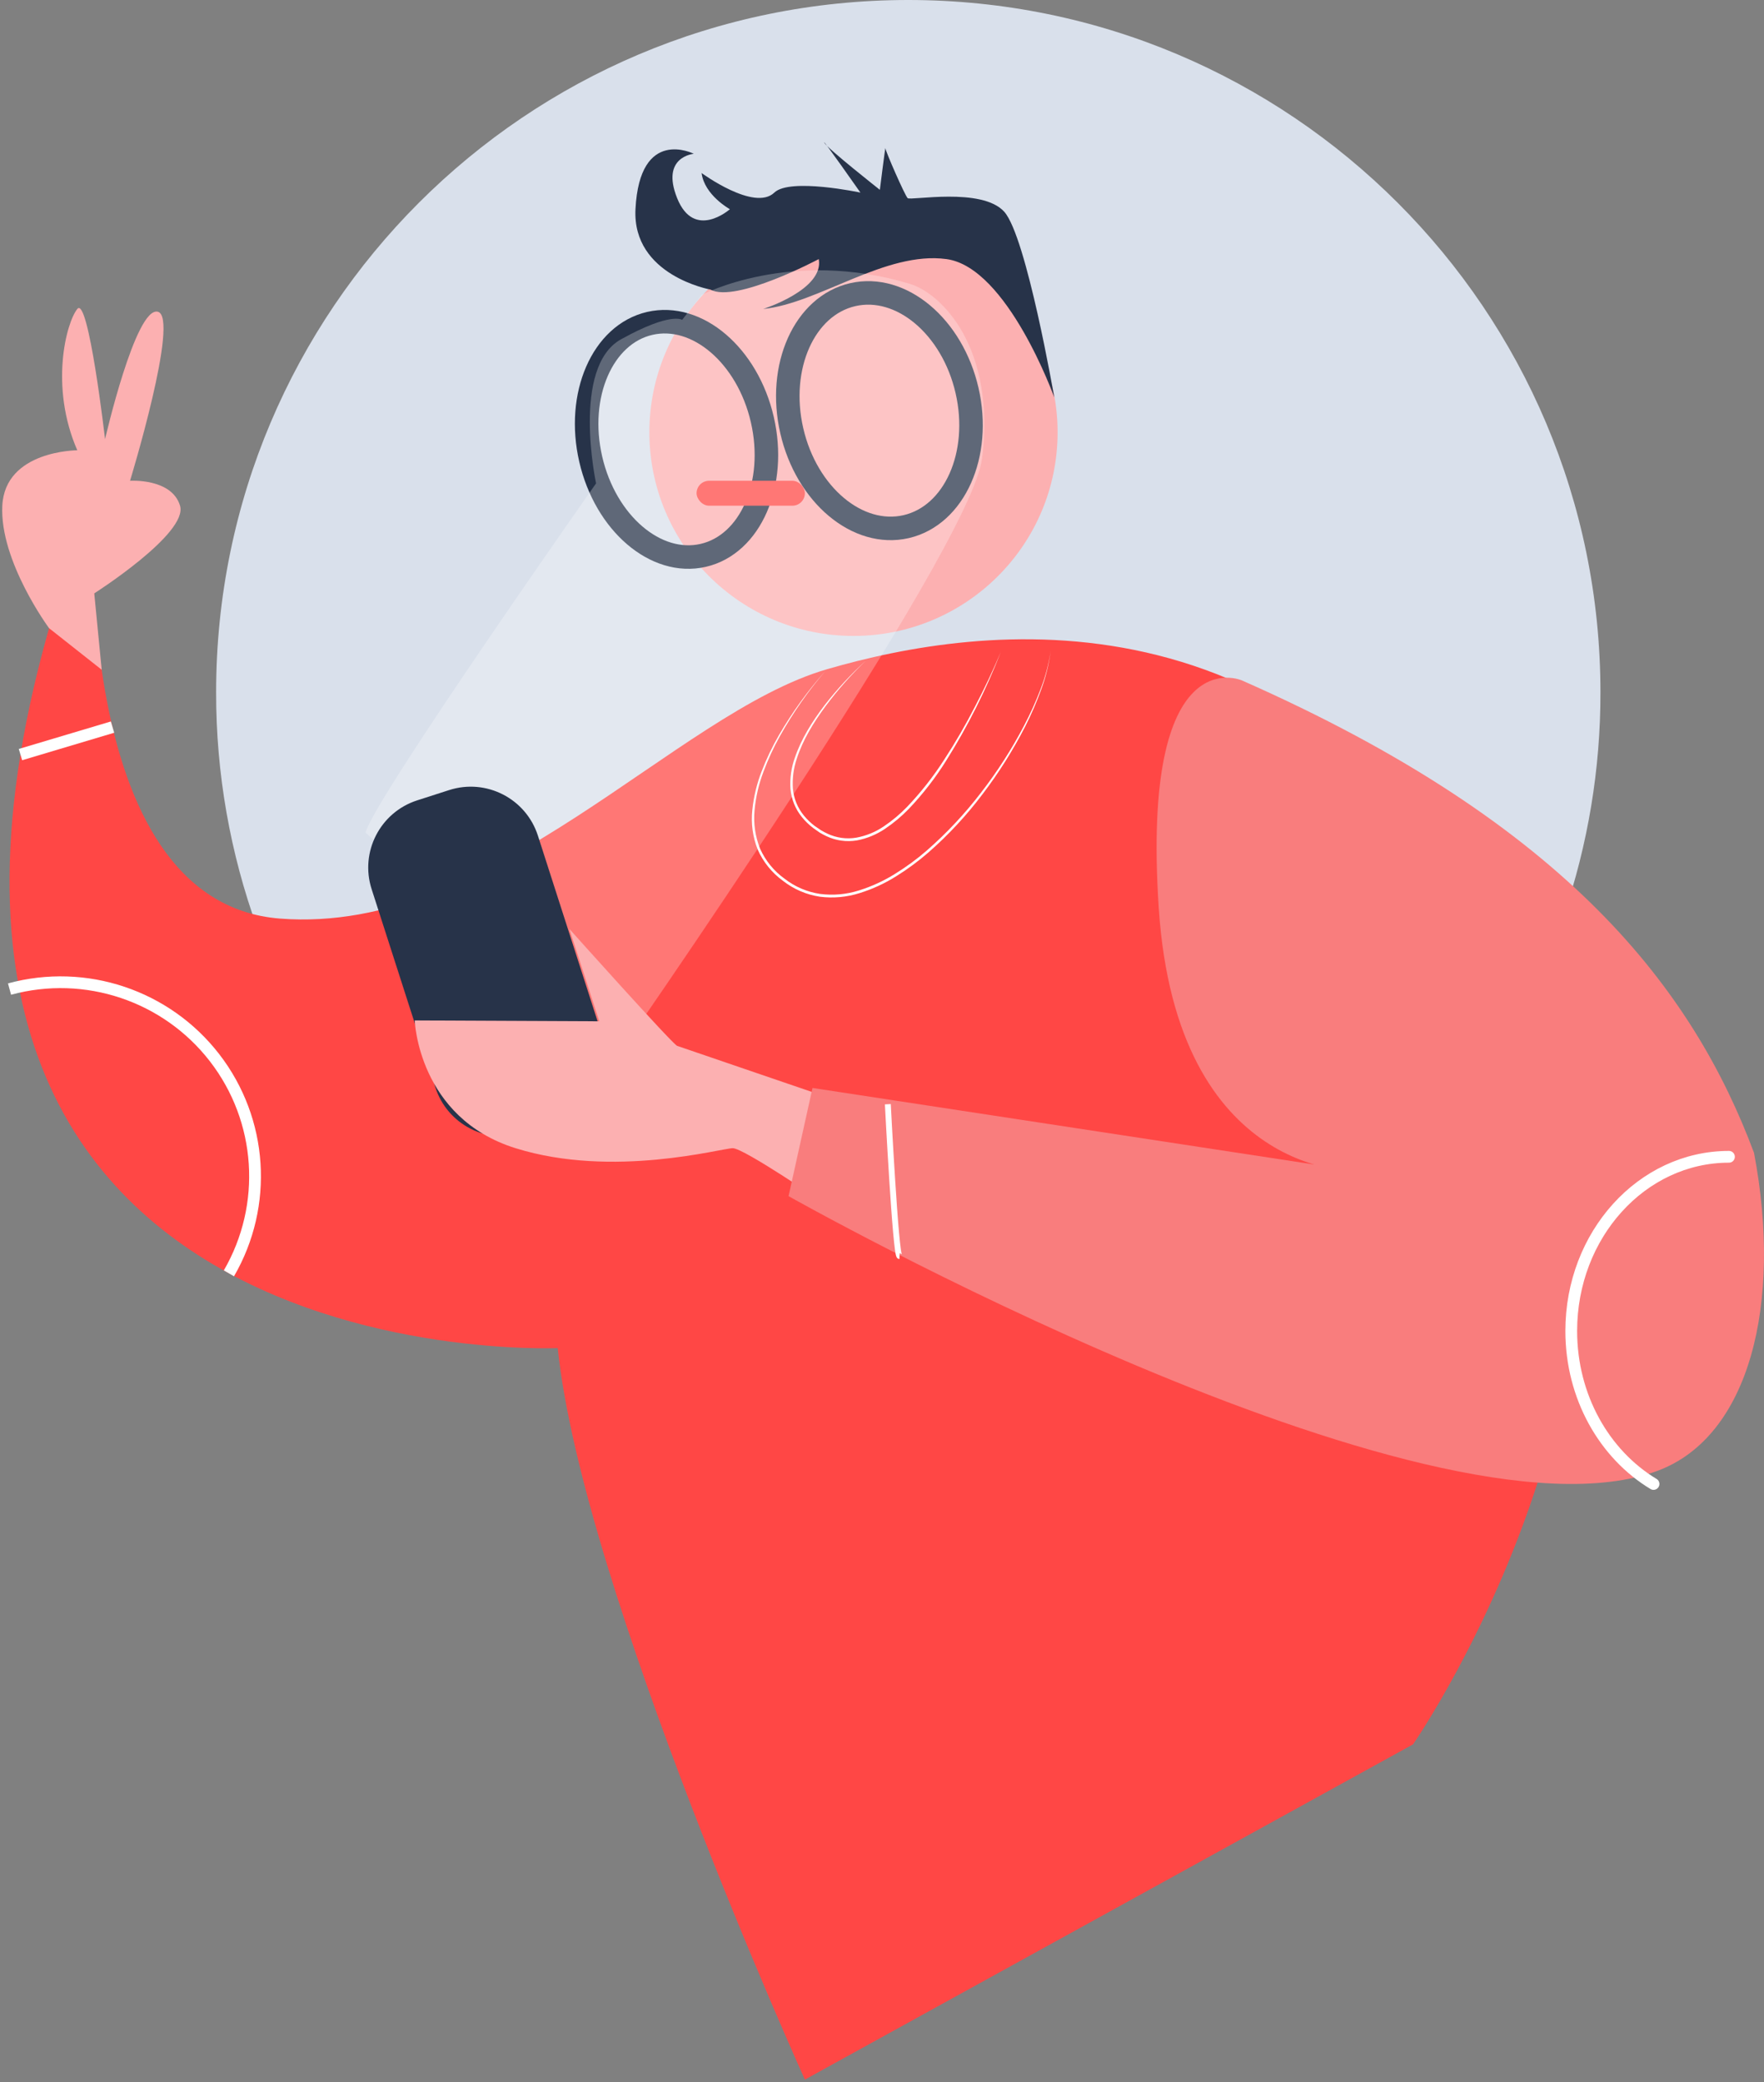 <?xml version="1.0" encoding="UTF-8"?>
<svg width="300px" height="354px" viewBox="0 0 300 354" version="1.1" xmlns="http://www.w3.org/2000/svg" xmlns:xlink="http://www.w3.org/1999/xlink">
    <rect x="0" y="0" width="300" height="354" fill="#808080" stroke="none"/>
    <!-- Generator: Sketch 59 (86127) - https://sketch.com -->
    <title>UX-10</title>
    <desc>Created with Sketch.</desc>
    <g id="casos" stroke="none" stroke-width="1" fill="none" fill-rule="evenodd">
        <g id="Lowi_01_text_v4.02" transform="translate(-195, -6736)">
            <g id="⚙️-10-Text-+-Ilustración" transform="translate(195, 6644)">
                <g id="UX-10" transform="translate(0, 92)">
                    <path d="M272.185,117.715 C272.227,143.807 263.562,169.167 247.563,189.778 C226.031,217.553 85.65,218.963 64.043,193.08 C46.374,171.945 36.713,145.263 36.755,117.715 C36.755,52.705 89.457,0 154.463,0 C219.469,0 272.185,52.705 272.185,117.715 Z" id="Path" fill="#D9E0EB" fill-rule="nonzero"></path>
                    <g id="Group" transform="translate(0, 23.841)">
                        <ellipse id="Oval" fill="#FCB0B1" fill-rule="nonzero" cx="145.149" cy="49.659" rx="34.713" ry="34.629"></ellipse>
                        <ellipse id="Oval" stroke="#273349" stroke-width="4" transform="translate(115.055, 50.865) rotate(-12.97) translate(-115.055, -50.865) " cx="115.055" cy="50.865" rx="14.974" ry="20.238"></ellipse>
                        <ellipse id="Oval" stroke="#273349" stroke-width="4" transform="translate(149.56, 45.982) rotate(-12.97) translate(-149.56, -45.982) " cx="149.56" cy="45.982" rx="15.291" ry="20.238"></ellipse>
                        <rect id="Rectangle" fill="#FF4745" fill-rule="nonzero" x="118.465" y="57.904" width="18.419" height="4.24" rx="2.12"></rect>
                        <path d="M120.826,25.395 C120.826,25.395 107.512,23.011 108.074,11.732 C108.783,-2.403 117.992,2.309 117.992,2.309 C117.992,2.309 112.325,2.78 115.158,9.847 C118.063,17.088 124.132,11.732 124.132,11.732 C124.132,11.732 119.792,9.348 119.319,5.578 C119.319,5.578 128.293,12.174 131.689,8.905 C134.343,6.351 146.33,8.905 146.33,8.905 C146.33,8.905 139.718,-0.518 140.19,0.424 C140.662,1.366 149.636,8.433 149.636,8.433 C149.636,8.433 150.58,0.895 150.58,1.366 C150.58,1.837 153.886,9.376 154.359,9.847 C154.831,10.318 167.021,7.934 170.799,12.174 C174.577,16.415 179.3,43.741 179.3,43.741 C179.3,43.741 171.361,21.626 160.971,20.212 C150.58,18.799 139.245,27.75 129.799,28.693 C129.799,28.693 140.19,25.395 139.245,20.212 C139.245,20.212 125.077,27.75 120.826,25.395 Z" id="Path" fill="#273349" fill-rule="nonzero"></path>
                        <path d="M15.978,60.259 C15.978,60.259 11.255,129.518 47.621,132.345 C83.987,135.171 114.686,97.48 140.662,89.942 C166.638,82.403 220.862,74.365 256.283,136.557 C291.705,198.748 240.315,272.746 240.315,272.746 L136.884,329.754 C136.884,329.754 99.101,246.362 94.85,205.372 C94.85,205.372 -42.114,211.497 15.978,60.259 Z" id="Path" fill="#FF4745" fill-rule="nonzero"></path>
                        <path d="M16.03,77.051 C16.03,77.051 32.035,66.855 30.619,62.144 C29.202,57.433 22.117,57.904 22.117,57.904 C22.117,57.904 30.619,30.106 26.84,29.164 C23.062,28.222 17.867,50.837 17.867,50.837 C17.867,50.837 15.033,26.337 13.144,28.693 C11.255,31.048 8.421,41.885 13.144,52.721 C13.144,52.721 0.864,52.721 0.392,62.144 C-0.08,71.567 8.345,82.969 8.345,82.969 L17.295,90.036 L16.03,77.051 Z" id="Path" fill="#FCB0B1" fill-rule="nonzero"></path>
                        <path d="M62.172,117.711 C63.589,112.057 101.372,58.347 101.372,58.347 C101.372,58.347 97.122,38.558 105.623,33.847 C114.124,29.136 116.013,30.549 116.013,30.549 L119.319,26.309 C119.319,26.309 134.433,18.299 154.741,24.424 C160.111,26.045 169.382,35.26 167.021,54.106 C165.065,69.711 104.206,156.816 104.206,156.816 L62.172,117.711 Z" id="Path" fill="#FFFFFF" fill-rule="nonzero" opacity="0.26"></path>
                        <path d="M1.62,144.33 C14.551,140.814 28.331,145.434 36.509,156.028 C44.686,166.621 45.643,181.092 38.931,192.665" id="Path" stroke="#FFFFFF" stroke-width="2"></path>
                        <line x1="3.481" y1="104.462" x2="19.137" y2="99.788" id="Path" stroke="#FFFFFF" stroke-width="2"></line>
                        <path d="M170.209,86.992 C167.706,93.436 164.596,99.628 160.919,105.485 C159.083,108.426 156.953,111.174 154.562,113.687 C153.351,114.942 152.012,116.066 150.566,117.042 C149.11,118.041 147.461,118.726 145.725,119.054 C143.959,119.348 142.145,119.093 140.53,118.323 C140.13,118.136 139.74,117.927 139.363,117.697 L138.287,116.938 C137.587,116.405 136.953,115.791 136.397,115.11 C135.269,113.733 134.584,112.048 134.433,110.276 C134.317,108.518 134.56,106.755 135.146,105.094 C136.251,101.796 138.145,98.818 140.232,96.071 C142.357,93.344 144.711,90.803 147.269,88.476 C144.769,90.856 142.476,93.444 140.417,96.212 C138.376,98.973 136.534,101.942 135.491,105.202 C134.947,106.826 134.727,108.54 134.844,110.248 C134.993,111.937 135.651,113.542 136.733,114.851 C137.27,115.502 137.882,116.089 138.556,116.599 L139.609,117.315 C139.97,117.534 140.344,117.732 140.728,117.909 C142.26,118.632 143.979,118.867 145.65,118.582 C147.322,118.274 148.912,117.619 150.316,116.66 C151.741,115.702 153.062,114.597 154.255,113.362 C156.633,110.874 158.763,108.162 160.616,105.263 C162.502,102.371 164.236,99.383 165.812,96.311 C167.394,93.287 168.881,90.177 170.209,86.992 Z" id="Path" fill="#FFFFFF" fill-rule="nonzero"></path>
                        <path d="M140.426,90.177 C137.478,93.605 134.881,97.317 132.671,101.258 C131.568,103.223 130.62,105.271 129.837,107.383 C129.04,109.483 128.531,111.682 128.326,113.918 C128.113,116.145 128.437,118.39 129.27,120.467 C130.182,122.505 131.62,124.266 133.436,125.569 C135.19,126.936 137.27,127.826 139.472,128.151 C141.693,128.44 143.95,128.238 146.084,127.558 C148.227,126.889 150.276,125.95 152.181,124.764 C154.099,123.583 155.917,122.248 157.617,120.773 C161.015,117.805 164.107,114.504 166.846,110.922 C169.612,107.355 172.057,103.553 174.152,99.558 C175.208,97.563 176.142,95.507 176.948,93.4 C177.77,91.295 178.351,89.104 178.681,86.87 C178.389,89.113 177.844,91.316 177.057,93.437 C176.284,95.564 175.383,97.643 174.36,99.661 C172.296,103.694 169.878,107.536 167.134,111.143 C164.409,114.772 161.313,118.108 157.896,121.098 C156.182,122.592 154.35,123.946 152.417,125.145 C150.483,126.363 148.399,127.324 146.216,128.005 C144.021,128.708 141.697,128.919 139.411,128.623 C137.124,128.275 134.967,127.344 133.148,125.918 C131.277,124.557 129.799,122.727 128.864,120.613 C128.015,118.477 127.7,116.166 127.948,113.88 C128.178,111.62 128.714,109.402 129.54,107.284 C130.354,105.169 131.335,103.121 132.473,101.159 C134.748,97.242 137.413,93.563 140.426,90.177 Z" id="Path" fill="#FFFFFF" fill-rule="nonzero"></path>
                    </g>
                    <path d="M79.911,133.784 L85.616,133.784 C92.243,133.784 97.616,139.156 97.616,145.784 C97.616,145.784 97.616,145.784 97.616,145.784 L97.615,181.196 C97.615,187.823 92.243,193.196 85.615,193.196 L79.91,193.196 C73.283,193.196 67.91,187.823 67.91,181.196 C67.91,181.196 67.91,181.196 67.911,181.196 L67.911,145.784 C67.911,139.156 73.284,133.784 79.911,133.784 Z" id="Rectangle" fill="#273349" fill-rule="nonzero" transform="translate(82.763, 163.49) rotate(-17.83) translate(-82.763, -163.49) "></path>
                    <path d="M115.149,177.822 C114.202,177.352 96.834,157.947 96.834,157.947 L101.921,173.649 L70.53,173.504 C70.53,173.504 71.103,190.053 87.679,195.227 C104.256,200.402 122.727,195.227 124.621,195.227 C126.516,195.227 140.251,204.636 140.251,204.636 L144.04,187.701 L115.149,177.822 Z" id="Path" fill="#FCB0B1" fill-rule="nonzero"></path>
                    <path d="M298.312,196.044 C288.024,168.514 266.816,140.215 211.204,115.689 C211.204,115.689 194.007,108.143 197.065,154.364 C200.124,200.586 230.946,199.133 230.946,199.133 L138.183,184.984 L134.106,203.378 C134.106,203.378 242.672,264.665 281.916,250.072 C297.549,244.252 303.153,221.603 298.312,196.068" id="Path" fill="#F97D7D" fill-rule="nonzero"></path>
                    <path d="M281.212,252.318 C272.877,247.295 267.219,237.529 267.219,226.304 C267.219,209.948 279.225,196.689 294.04,196.689" id="Path" stroke="#FFFFFF" stroke-width="2" stroke-linecap="round"></path>
                    <path d="M150.993,187.748 C150.993,187.748 152.318,213.553 152.98,213.576" id="Path" stroke="#FFFFFF"></path>
                </g>
            </g>
        </g>
    </g>
</svg>